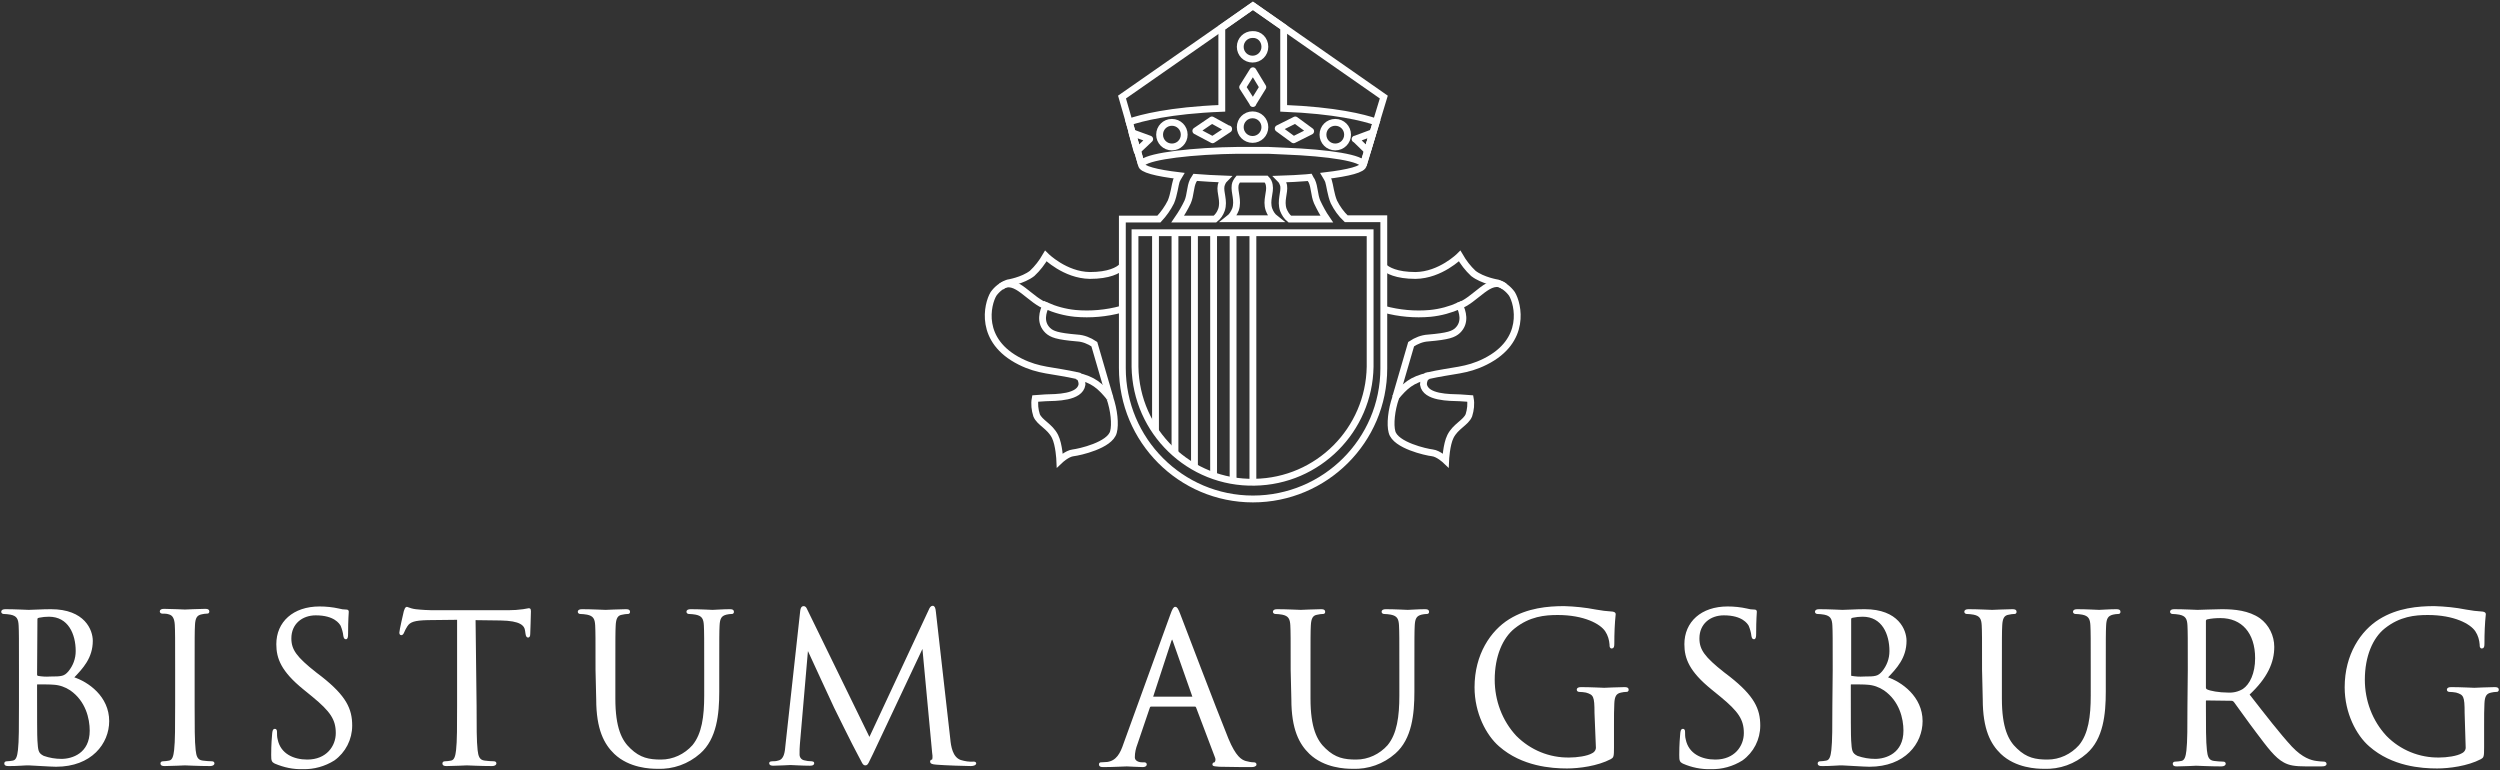 <?xml version="1.0" encoding="UTF-8"?>
<svg xmlns="http://www.w3.org/2000/svg" xmlns:xlink="http://www.w3.org/1999/xlink" id="Ebene_1" x="0px" y="0px" viewBox="0 0 731.5 225.3" style="enable-background:new 0 0 731.5 225.3;" xml:space="preserve"><rect x="0" y="0" width="731.5" height="225.3" fill="#333333" stroke="none"/> <style type="text/css"> .st0{fill:none;stroke:#FFFFFF;stroke-width:2;} .st1{fill:none;stroke:#FFFFFF;stroke-width:2;stroke-linejoin:round;} .st2{fill:#FFFFFF;stroke:#FFFFFF;stroke-width:0.5;} </style> <title>Logo_Bistum_Augsburg_1c_pos_V1</title> <g id="Bandarole_li"> <path class="st0" d="M328.2,90.7"></path> <path class="st0" d="M328.3,78c-1.1,1.1-3.8,2.6-9.4,2.6c-7.3-0.1-12.9-5.7-12.9-5.7c-1.1,1.9-2.4,3.6-4,5.1 c-2.7,2.1-7.1,2.8-7.1,2.8c-1.7,0.6-3.2,1.8-4.2,3.2c-1.8,3-4.4,13.7,7.8,19.8c5.6,2.8,9.1,2.4,17.1,4.2c0.7,0.6,1,1.6,1,2.5 c-0.6,3.9-7.6,3.8-10.7,3.9c-1.9,0.1-3,0.2-3,0.2c-0.3,1.6-0.1,3.3,0.4,4.9c0.9,2.2,3.9,3.2,5.4,6.2c1.2,2.4,1.4,7,1.4,7 s2.1-2,3.9-2.2s10.8-2.2,11.8-6.1c0.6-2.2,0.2-6.4-1.1-10.1c0.1,0.1,0.1,0.2,0.1,0.2l-4.6-15.8c-1.5-1-3.2-1.7-5-1.8 c-5.9-0.5-7.4-1.1-8.6-2.2c-2.5-2.4-1.4-5.6-0.6-7.3c2.7,1.2,5.6,2,8.6,2.3c4.5,0.4,9.1,0,13.5-1.2"></path> <path class="st0" d="M328.3,78"></path> <path class="st0" d="M306.6,89.7c-5.2-1.5-9.4-9.1-13.7-5.8"></path> <path class="st0" d="M324.8,116.4c-2.9-3.5-4.8-5.3-9.8-6.4"></path> </g> <g id="Bandarole_re"> <path class="st0" d="M404.8,90.6"></path> <path class="st0" d="M404.8,78c1.1,1.1,3.8,2.6,9.4,2.6c7.3-0.1,12.9-5.7,12.9-5.7c1.1,1.9,2.4,3.6,4,5.1c2.7,2.1,7.1,2.8,7.1,2.8 c1.7,0.6,3.2,1.8,4.2,3.2c1.8,3,4.4,13.7-7.8,19.8c-5.6,2.8-9.1,2.4-17.1,4.2c-0.7,0.6-1,1.6-1,2.5c0.6,3.9,7.6,3.8,10.7,3.9 c1.9,0.1,3,0.2,3,0.2c0.3,1.6,0.1,3.3-0.4,4.9c-0.9,2.2-3.9,3.2-5.4,6.2c-1.2,2.4-1.4,7-1.4,7s-2.1-2-3.9-2.2s-10.8-2.2-11.8-6.1 c-0.6-2.2-0.2-6.4,1.1-10.1l-0.1,0.2l4.6-15.8c1.5-1,3.2-1.7,5-1.8c5.9-0.5,7.4-1.1,8.6-2.2c2.5-2.4,1.4-5.6,0.6-7.3 c-2.7,1.2-5.6,2-8.6,2.3c-4.5,0.4-9.1,0-13.5-1.2"></path> <path class="st0" d="M404.8,78"></path> <path class="st0" d="M426.5,89.6c5.2-1.5,9.4-9.1,13.7-5.8"></path> <path class="st0" d="M408.2,116.4c2.9-3.5,4.8-5.3,9.8-6.4"></path> </g> <g id="Wappen"> <path class="st0" d="M332.1,68.1v39.2c0.3,19,16,34.2,35,33.8c18.6-0.3,33.5-15.3,33.8-33.8V68.1H332.1z"></path> <line class="st0" x1="366.6" y1="68.1" x2="366.6" y2="141.1"></line> <line class="st0" x1="360.8" y1="68.2" x2="360.8" y2="140.7"></line> <line class="st0" x1="355.1" y1="68.1" x2="355.1" y2="139.8"></line> <line class="st0" x1="349.5" y1="68.1" x2="349.5" y2="137.1"></line> <line class="st0" x1="343.8" y1="68.1" x2="343.8" y2="132.6"></line> <line class="st0" x1="338.1" y1="68.1" x2="338.1" y2="126.1"></line> </g> <g id="Krone"> <path class="st0" d="M390.3,59.1c-0.9-2.1-1.2-5-1.6-6.2c-0.2-0.5-0.5-1-0.8-1.5c6.7-0.8,11-1.9,11-3.2l0,0l6-19.8L366.6,1.7 l-38.3,26.7l5.7,19.8l0,0c0,1.3,4.3,2.4,11,3.2c-0.3,0.5-0.6,1-0.8,1.5c-0.4,1.2-0.7,4.1-1.6,6.2c-0.9,1.8-2.1,3.5-3.5,5h-10.7 v43.6c0,21.1,17.1,38.3,38.2,38.3s38.3-17.1,38.3-38.2l0,0V64h-11C392.4,62.6,391.2,60.9,390.3,59.1z M383.2,51.9 c0.2,0.4,0.4,0.7,0.6,1c0.9,1.9,0.7,4.1,1.6,6.2c0.8,1.7,1.7,3.4,2.8,5h-10.8c-0.9-0.7-1.5-1.7-1.9-2.7c-0.9-2.7,0.4-5,0.1-7.1 c-0.2-0.7-0.5-1.4-1-1.9c3.1-0.1,5-0.2,7.6-0.4L383.2,51.9z M347.5,59.1c0.9-2.1,0.7-4.3,1.6-6.2c0.2-0.3,0.4-0.7,0.6-1 c2.7,0.2,5.6,0.4,8.6,0.5c-0.5,0.5-0.8,1.2-1,1.9c-0.4,2.1,1,4.4,0.1,7.1c-0.4,1.1-1,2-1.9,2.7h-10.9 C345.7,62.5,346.7,60.8,347.5,59.1z M359.6,64c0.9-0.7,1.5-1.7,1.9-2.7c0.9-2.7-0.4-5-0.1-7.1c0.1-0.7,0.5-1.3,0.9-1.8 c1.3,0,2.7,0,4.1,0s2.8,0,4.1,0c0.5,0.5,0.8,1.1,0.9,1.8c0.4,2.1-1,4.4-0.1,7.1c0.4,1.1,1,2,1.9,2.7H359.6z"></path> <path class="st0" d="M375.6,31.7V8l-9-6.3l-9.1,6.4v23.6c-15.2,0.6-23.6,2.8-27.1,4l3.6,12.5l0,0c0-1.9,10-3.6,23.6-4.1 c1.4,0,2.8-0.1,4.3-0.1h0.2h1.8h5.2h2h0.1l2.2,0.1l0,0l2.2,0.1l0,0c13.4,0.5,23.3,2.1,23.3,4.1l0,0l3.8-12.6 C399,34.4,390.7,32.3,375.6,31.7z"></path> </g> <g id="Diamantenkranz"> <path class="st0" d="M370.1,13.7c0,2-1.6,3.6-3.6,3.6s-3.6-1.6-3.6-3.6s1.6-3.6,3.6-3.6l0,0C368.5,10,370.1,11.6,370.1,13.7 C370.1,13.6,370.1,13.6,370.1,13.7z"></path> <path class="st0" d="M370.1,37.2c0,2-1.6,3.6-3.6,3.6s-3.6-1.6-3.6-3.6s1.6-3.6,3.6-3.6l0,0C368.5,33.6,370.1,35.2,370.1,37.2z"></path> <path class="st0" d="M346.5,39.4c0,2-1.6,3.6-3.6,3.6s-3.6-1.6-3.6-3.6s1.6-3.6,3.6-3.6l0,0C344.9,35.8,346.5,37.4,346.5,39.4z"></path> <path class="st0" d="M394.3,39.4c0,2-1.6,3.6-3.6,3.6s-3.6-1.6-3.6-3.6s1.6-3.6,3.6-3.6l0,0C392.7,35.8,394.3,37.4,394.3,39.4 L394.3,39.4z"></path> <polygon class="st1" points="359.5,37.8 359.5,37.7 359.5,37.8 354.6,35.1 349.9,38.3 349.9,38.3 349.9,38.3 349.9,38.3 349.9,38.3 354.8,40.9 359.5,37.8 "></polygon> <polygon class="st1" points="383.5,38.4 383.5,38.4 383.5,38.4 379,35.1 374,37.6 374,37.6 374,37.6 374,37.6 374,37.6 378.5,40.9 383.5,38.4 "></polygon> <polygon class="st1" points="366.6,20.7 366.6,20.7 366.6,20.7 363.6,25.5 366.6,30.2 366.6,30.3 366.6,30.3 366.6,30.3 366.6,30.2 369.5,25.5 366.6,20.7 "></polygon> <polygon class="st1" points="396.6,40.7 396.5,40.7 396.5,40.7 396.5,40.7 396.6,40.7 400.1,44.1 401.7,38.8 "></polygon> <polygon class="st1" points="332.7,44.2 336.4,40.7 336.4,40.7 336.4,40.7 336.4,40.7 336.4,40.7 331.2,38.8 "></polygon> </g> <g id="Bistum_Augsburg"> <path class="st2" d="M5.8,196c0-9.4,0-11-0.1-13s-0.6-3-2.6-3.4c-0.7-0.1-1.3-0.2-2-0.2c-0.2,0-0.5-0.1-0.5-0.4s0.3-0.5,1-0.5 c2.7,0,6.5,0.2,6.8,0.2c1.4,0,3.8-0.2,6.5-0.2c9.8,0,12,6,12,9c0,4.9-2.8,7.9-5.6,10.8c4.4,1.4,10.4,5.6,10.4,12.7 c0,6.4-5,13.1-15.3,13.1c-0.7,0-2.6-0.1-4.3-0.2s-3.4-0.2-3.7-0.2s-1.1,0-2.4,0.1s-2.6,0.1-3.5,0.1c-0.7,0-1-0.1-1-0.5 c0-0.2,0.1-0.4,0.5-0.4c0.6,0,1.2-0.1,1.8-0.2c1.2-0.2,1.5-1.6,1.7-3.3c0.3-2.5,0.3-7.3,0.3-13L5.8,196z M10.6,197.3 c0,0.4,0.1,0.5,0.4,0.7c1.2,0.2,2.4,0.3,3.7,0.2c3.4,0,4.2-0.1,5.5-1.6c1.4-1.7,2.2-3.8,2.2-6.1c0-5-2.2-10.3-8.1-10.3 c-1,0-1.9,0.1-2.9,0.3c-0.5,0.1-0.7,0.3-0.7,0.7L10.6,197.3z M10.6,203.7c0,4.6,0,12.1,0.1,13c0.2,2.9,0.2,3.8,2,4.7 c1.7,0.6,3.5,0.9,5.3,0.9c3.2,0,8.5-1.7,8.5-8.5c0-3.6-1.2-8.8-5.8-12c-1.5-1-3.2-1.6-5-1.7c-0.8-0.1-3.8-0.1-4.7-0.1 c-0.2,0-0.4,0.1-0.4,0.4L10.6,203.7z"></path> <path class="st2" d="M56.7,206.5c0,5.8,0,10.5,0.3,13c0.2,1.7,0.5,3.1,2.3,3.3c0.9,0.1,1.8,0.2,2.7,0.2c0.4,0,0.5,0.2,0.5,0.4 s-0.3,0.5-1,0.5c-3.3,0-7.1-0.2-7.4-0.2s-4.1,0.2-5.9,0.2c-0.7,0-1-0.1-1-0.5c0-0.2,0.1-0.4,0.5-0.4c0.6,0,1.2-0.1,1.8-0.2 c1.2-0.2,1.5-1.6,1.7-3.3c0.3-2.5,0.3-7.3,0.3-13v-10.6c0-9.4,0-11-0.1-13s-0.7-3.1-2-3.4c-0.6-0.2-1.2-0.2-1.9-0.2 c-0.2,0-0.5-0.1-0.5-0.4s0.3-0.5,1-0.5c2,0,5.8,0.2,6.1,0.2s4.1-0.2,5.9-0.2c0.7,0,1,0.1,1,0.5s-0.2,0.4-0.5,0.4 c-0.5,0-1,0.1-1.5,0.2c-1.6,0.3-2.1,1.3-2.2,3.4c-0.1,1.9-0.1,3.6-0.1,13L56.7,206.5z"></path> <path class="st2" d="M80.5,223.2c-0.8-0.4-0.9-0.7-0.9-2.3c0-3,0.2-5.4,0.3-6.4c0.1-0.7,0.2-1,0.5-1s0.4,0.2,0.4,0.7 c0,0.7,0,1.5,0.2,2.2c0.9,4.4,4.9,6.1,8.9,6.1c5.8,0,8.6-4.1,8.6-8c0-4.1-1.7-6.5-6.9-10.8l-2.7-2.2c-6.4-5.2-7.8-8.9-7.8-13 c0-6.4,4.8-10.8,12.4-10.8c1.9,0,3.8,0.2,5.6,0.6c0.7,0.2,1.4,0.3,2.1,0.3c0.5,0,0.6,0.1,0.6,0.4s-0.2,2.3-0.2,6.4 c0,1-0.1,1.4-0.4,1.4s-0.4-0.3-0.5-0.8c-0.1-1-0.4-2-0.8-3c-0.4-0.7-2-3.2-7.5-3.2c-4.1,0-7.4,2.6-7.4,7c0,3.4,1.6,5.6,7.3,10.1 l1.7,1.3c7.1,5.6,8.8,9.3,8.8,14.1c0,4-1.9,7.7-5.1,10c-2.7,1.7-5.9,2.6-9.1,2.5C85.8,224.9,83.1,224.3,80.5,223.2z"></path> <path class="st2" d="M139.2,206.5c0,5.8,0,10.5,0.3,13c0.2,1.7,0.5,3.1,2.3,3.3c0.9,0.1,1.8,0.2,2.7,0.2c0.4,0,0.5,0.2,0.5,0.4 s-0.3,0.5-1,0.5c-3.3,0-7.1-0.2-7.4-0.2s-4.1,0.2-5.9,0.2c-0.7,0-1-0.1-1-0.5c0-0.2,0.1-0.4,0.5-0.4c0.6,0,1.2-0.1,1.8-0.2 c1.2-0.2,1.5-1.6,1.7-3.3c0.3-2.5,0.3-7.3,0.3-13v-25.4l-8.9,0.1c-3.7,0.1-5.2,0.5-6.1,1.9c-0.4,0.6-0.7,1.2-1,1.9 c-0.2,0.5-0.4,0.6-0.6,0.6s-0.3-0.2-0.3-0.5c0-0.6,1.2-5.8,1.3-6.2s0.4-1.1,0.6-1.1c0.8,0.3,1.7,0.6,2.6,0.7c1.7,0.2,4,0.3,4.7,0.3 h22.5c1.4,0,2.9-0.1,4.3-0.3c0.9-0.1,1.4-0.3,1.7-0.3s0.3,0.4,0.3,0.7c0,1.8-0.2,5.9-0.2,6.6s-0.2,0.8-0.4,0.8s-0.4-0.2-0.5-1 l-0.1-0.7c-0.2-1.8-1.6-3.2-7.4-3.3l-7.6-0.1L139.2,206.5z"></path> <path class="st2" d="M174.5,196c0-9.4,0-11-0.1-13s-0.6-3-2.6-3.4c-0.7-0.1-1.3-0.2-2-0.2c-0.2,0-0.5-0.1-0.5-0.4s0.3-0.5,1-0.5 c2.7,0,6.4,0.2,6.9,0.2s4.1-0.2,5.9-0.2c0.7,0,1,0.1,1,0.5s-0.2,0.4-0.5,0.4c-0.5,0-1,0.1-1.5,0.2c-1.6,0.2-2.1,1.3-2.2,3.4 c-0.1,1.9-0.1,3.6-0.1,13v8.4c0,8.6,1.9,12.4,4.5,14.8c2.9,2.8,5.6,3.3,9.1,3.3c3.6,0,7-1.6,9.4-4.3c2.8-3.4,3.5-8.5,3.5-14.7V196 c0-9.4,0-11-0.1-13s-0.6-3-2.6-3.4c-0.7-0.1-1.3-0.2-2-0.2c-0.2,0-0.5-0.1-0.5-0.4s0.3-0.5,1-0.5c2.7,0,6,0.2,6.4,0.2 s3.2-0.2,5-0.2c0.7,0,1,0.1,1,0.5s-0.2,0.4-0.5,0.4c-0.5,0-1,0.1-1.5,0.2c-1.6,0.4-2.1,1.3-2.2,3.4c-0.1,1.9-0.1,3.6-0.1,13v6.4 c0,6.5-0.7,13.7-5.5,17.9c-3.4,3-7.8,4.6-12.4,4.4c-2,0-8.1-0.2-12.4-4.3c-2.9-2.8-5.2-7-5.2-15.8L174.5,196z"></path> <path class="st2" d="M277.8,216.2c0.2,2.2,0.7,5.5,3.2,6.4c1.3,0.4,2.6,0.6,3.9,0.5c0.3,0,0.5,0.1,0.5,0.3s-0.5,0.5-1.3,0.5 c-1.3,0-7.8-0.2-10-0.4c-1.4-0.1-1.7-0.3-1.7-0.6s0.1-0.4,0.4-0.4s0.4-1.1,0.2-2.2l-2.9-31h-0.2l-14.7,31.2c-1.3,2.6-1.4,3.2-2,3.2 s-0.7-0.6-1.9-2.8c-1.6-2.9-6.7-13.3-7-13.9c-0.5-1.1-7.2-15.5-7.9-17.1h-0.2l-2.4,27.8c-0.1,1-0.1,2-0.1,3.1 c0,0.9,0.6,1.7,1.5,1.9c0.7,0.2,1.5,0.3,2.3,0.3c0.2,0,0.5,0.1,0.5,0.3c0,0.4-0.4,0.5-1.1,0.5c-2.2,0-5.1-0.2-5.6-0.2 s-3.4,0.2-5,0.2c-0.6,0-1-0.1-1-0.5c0-0.2,0.3-0.3,0.6-0.3c0.6,0,1.2,0,1.8-0.2c2-0.4,2.2-2.7,2.4-5l4.3-39.1 c0.1-0.7,0.3-1.1,0.7-1.1s0.6,0.2,0.9,0.9l18.4,37.7l17.6-37.7c0.2-0.5,0.5-1,0.9-1s0.6,0.5,0.7,1.6L277.8,216.2z"></path> <path class="st2" d="M342.6,180.1c0.7-2,1-2.3,1.3-2.3s0.6,0.3,1.3,2.2c0.9,2.3,10.3,27.1,14,36.2c2.2,5.3,3.9,6.3,5.2,6.7 c0.8,0.2,1.6,0.4,2.4,0.4c0.4,0,0.6,0.1,0.6,0.4s-0.5,0.5-1.2,0.5c-0.9,0-5.3,0-9.4-0.1c-1.1-0.1-1.8-0.1-1.8-0.4s0.2-0.4,0.4-0.4 s0.7-0.7,0.4-1.6l-5.6-14.8c-0.1-0.2-0.3-0.4-0.5-0.4h-12.9c-0.3,0-0.5,0.2-0.6,0.5l-3.6,10.6c-0.5,1.3-0.8,2.6-0.8,4 c0,1.2,1.3,1.7,2.3,1.7h0.6c0.4,0,0.6,0.1,0.6,0.4s-0.4,0.5-0.9,0.5c-1.4,0-4-0.2-4.7-0.2s-4,0.2-6.8,0.2c-0.8,0-1.1-0.1-1.1-0.5 s0.2-0.4,0.5-0.4s1.3-0.1,1.7-0.1c2.8-0.4,4-2.6,5-5.6L342.6,180.1z M348.9,204.1c0.3,0,0.3-0.2,0.2-0.4l-5.7-16.2 c-0.3-0.9-0.6-0.9-0.9,0l-5.3,16.2c-0.1,0.3,0,0.4,0.2,0.4H348.9z"></path> <path class="st2" d="M377.9,196c0-9.4,0-11-0.1-13s-0.6-3-2.6-3.4c-0.7-0.1-1.3-0.2-2-0.2c-0.2,0-0.5-0.1-0.5-0.4s0.3-0.5,1-0.5 c2.7,0,6.4,0.2,6.9,0.2s4.1-0.2,5.9-0.2c0.7,0,1,0.1,1,0.5s-0.2,0.4-0.5,0.4c-0.5,0-1,0.1-1.5,0.2c-1.6,0.2-2.1,1.3-2.2,3.4 c-0.1,1.9-0.1,3.6-0.1,13v8.4c0,8.6,1.9,12.4,4.5,14.8c2.9,2.8,5.6,3.3,9.1,3.3c3.6,0,7-1.6,9.4-4.3c2.8-3.4,3.5-8.5,3.5-14.7V196 c0-9.4,0-11-0.1-13s-0.6-3-2.6-3.4c-0.7-0.1-1.3-0.2-2-0.2c-0.2,0-0.5-0.1-0.5-0.4s0.3-0.5,1-0.5c2.7,0,6,0.2,6.4,0.2 s3.2-0.2,5-0.2c0.7,0,1,0.1,1,0.5s-0.2,0.4-0.5,0.4c-0.5,0-1,0.1-1.5,0.2c-1.6,0.4-2.1,1.3-2.2,3.4c-0.1,1.9-0.1,3.6-0.1,13v6.4 c0,6.5-0.7,13.7-5.5,17.9c-3.4,3-7.8,4.6-12.4,4.4c-2,0-8.1-0.2-12.4-4.3c-2.9-2.8-5.2-7-5.2-15.8L377.9,196z"></path> <path class="st2" d="M466.8,208.6c0-4.9-0.3-5.5-2.7-6.2c-0.7-0.1-1.3-0.2-2-0.2c-0.2,0-0.5-0.1-0.5-0.4s0.3-0.5,1-0.5 c2.7,0,6.5,0.2,6.8,0.2s4.1-0.2,5.9-0.2c0.7,0,1,0.1,1,0.5s-0.2,0.4-0.5,0.4c-0.5,0-1,0.1-1.5,0.2c-1.6,0.3-2.1,1.3-2.2,3.4 c-0.1,1.9-0.1,3.7-0.1,6.2v6.7c0,2.7-0.1,2.8-0.8,3.2c-3.8,2-9.2,2.7-12.7,2.7c-4.5,0-13.1-0.6-19.7-6.4c-3.7-3.2-7.1-9.6-7.1-17.1 c0-9.6,4.7-16.4,10-19.7s11.3-3.8,16-3.8c3.1,0.1,6.1,0.4,9.2,1c1.6,0.3,3.2,0.5,4.9,0.6c0.6,0.1,0.7,0.3,0.7,0.5 c-0.3,2.8-0.4,5.7-0.4,8.5c0,1-0.1,1.3-0.5,1.3s-0.4-0.4-0.4-0.9c-0.1-1.4-0.5-2.8-1.3-4c-1.5-2.3-6.4-4.9-14.1-4.9 c-3.8,0-8.3,0.4-12.8,4c-3.5,2.8-5.9,8.2-5.9,15.2c0,6.1,2.2,12.1,6.4,16.6c4.2,4.2,9.8,6.5,15.7,6.4c2.2,0,5.3-0.4,6.8-1.3 c0.8-0.4,1.3-1.2,1.2-2.1L466.8,208.6z"></path> <path class="st2" d="M492.5,223.2c-0.8-0.4-0.9-0.7-0.9-2.3c0-3,0.2-5.4,0.3-6.4c0.1-0.7,0.2-1,0.5-1s0.4,0.2,0.4,0.7 c0,0.7,0,1.5,0.2,2.2c0.9,4.4,4.9,6.1,8.9,6.1c5.8,0,8.6-4.1,8.6-8c0-4.1-1.7-6.5-6.9-10.8l-2.7-2.2c-6.4-5.2-7.8-8.9-7.8-13 c0-6.4,4.8-10.8,12.4-10.8c1.9,0,3.8,0.2,5.6,0.6c0.7,0.2,1.4,0.3,2.1,0.3c0.5,0,0.6,0.1,0.6,0.4s-0.2,2.3-0.2,6.4 c0,1-0.1,1.4-0.4,1.4s-0.4-0.3-0.5-0.8c-0.1-1-0.4-2-0.8-3c-0.4-0.7-2-3.2-7.5-3.2c-4.1,0-7.4,2.6-7.4,7c0,3.4,1.6,5.6,7.3,10.1 l1.7,1.3c7.1,5.6,8.8,9.3,8.8,14.1c0,4-1.9,7.7-5.1,10c-2.7,1.7-5.9,2.6-9.1,2.5C497.8,224.9,495,224.3,492.5,223.2z"></path> <path class="st2" d="M536.5,196c0-9.4,0-11-0.1-13s-0.6-3-2.6-3.4c-0.7-0.1-1.3-0.2-2-0.2c-0.2,0-0.5-0.1-0.5-0.4s0.3-0.5,1-0.5 c2.7,0,6.5,0.2,6.8,0.2c1.4,0,3.8-0.2,6.5-0.2c9.8,0,12,6,12,9c0,4.9-2.8,7.9-5.6,10.8c4.3,1.4,10.3,5.7,10.3,12.7 c0,6.4-5,13.1-15.3,13.1c-0.7,0-2.6-0.1-4.3-0.2s-3.4-0.2-3.7-0.2s-1.1,0-2.4,0.1s-2.6,0.1-3.5,0.1c-0.7,0-1-0.1-1-0.5 c0-0.2,0.1-0.4,0.5-0.4c0.6,0,1.2-0.1,1.8-0.2c1.2-0.2,1.5-1.6,1.7-3.3c0.3-2.5,0.3-7.3,0.3-13L536.5,196z M541.3,197.3 c0,0.4,0.1,0.5,0.4,0.7c1.2,0.2,2.4,0.3,3.7,0.2c3.4,0,4.2-0.1,5.5-1.6c1.4-1.7,2.2-3.8,2.2-6.1c0-5-2.2-10.3-8.1-10.3 c-1,0-1.9,0.1-2.9,0.3c-0.5,0.1-0.7,0.3-0.7,0.7v16.1H541.3z M541.3,203.7c0,4.6,0,12.1,0.1,13c0.2,2.9,0.2,3.8,2,4.7 c1.7,0.6,3.5,0.9,5.3,0.9c3.2,0,8.5-1.7,8.5-8.5c0-3.6-1.2-8.8-5.8-12c-1.5-1-3.2-1.6-5-1.7c-0.8-0.1-3.8-0.1-4.7-0.1 c-0.2,0-0.4,0.1-0.4,0.4L541.3,203.7z"></path> <path class="st2" d="M580.2,196c0-9.4,0-11-0.1-13s-0.6-3-2.6-3.4c-0.7-0.1-1.3-0.2-2-0.2c-0.2,0-0.5-0.1-0.5-0.4s0.3-0.5,1-0.5 c2.7,0,6.4,0.2,6.9,0.2s4.1-0.2,5.9-0.2c0.7,0,1,0.1,1,0.5s-0.2,0.4-0.5,0.4c-0.5,0-1,0.1-1.5,0.2c-1.6,0.2-2.1,1.3-2.2,3.4 c-0.1,1.9-0.1,3.6-0.1,13v8.4c0,8.6,1.9,12.4,4.5,14.8c2.9,2.8,5.6,3.3,9.1,3.3c3.6,0,7-1.6,9.4-4.3c2.8-3.4,3.5-8.5,3.5-14.7V196 c0-9.4,0-11-0.1-13s-0.6-3-2.6-3.4c-0.7-0.1-1.3-0.2-2-0.2c-0.2,0-0.5-0.1-0.5-0.4s0.3-0.5,1-0.5c2.7,0,6,0.2,6.4,0.2 s3.2-0.2,5-0.2c0.7,0,1,0.1,1,0.5s-0.2,0.4-0.5,0.4c-0.5,0-1,0.1-1.5,0.2c-1.6,0.4-2.1,1.3-2.2,3.4c-0.1,1.9-0.1,3.6-0.1,13v6.4 c0,6.5-0.7,13.7-5.5,17.9c-3.4,3-7.8,4.6-12.4,4.4c-2,0-8.1-0.2-12.4-4.3c-2.9-2.8-5.2-7-5.2-15.8L580.2,196z"></path> <path class="st2" d="M640.4,196c0-9.4,0-11-0.1-13s-0.6-3-2.6-3.4c-0.7-0.1-1.3-0.2-2-0.2c-0.2,0-0.5-0.1-0.5-0.4s0.3-0.5,1-0.5 c2.7,0,6.5,0.2,6.8,0.2c0.7,0,5.2-0.2,7.1-0.2c3.8,0,7.8,0.4,11,2.6c2.6,1.9,4.1,5,4.1,8.2c0,4.4-1.9,8.9-7.3,13.9 c4.9,6.3,9,11.6,12.5,15.4c3.2,3.4,5.8,4.1,7.3,4.3c0.8,0.1,1.6,0.2,2.3,0.2c0.3,0,0.5,0.2,0.5,0.4c0,0.4-0.4,0.5-1.4,0.5h-4.3 c-3.4,0-4.9-0.3-6.4-1.1c-2.6-1.4-4.7-4.3-8.1-8.8c-2.5-3.3-5.3-7.3-6.5-8.9c-0.2-0.2-0.5-0.4-0.8-0.4l-7.4-0.1 c-0.3,0-0.4,0.2-0.4,0.5v1.4c0,5.8,0,10.5,0.3,13c0.2,1.7,0.5,3.1,2.3,3.3c0.9,0.1,1.8,0.2,2.7,0.2c0.4,0,0.5,0.2,0.5,0.4 s-0.3,0.5-1,0.5c-3.3,0-7.1-0.2-7.4-0.2c-0.1,0-3.8,0.2-5.6,0.2c-0.7,0-1-0.1-1-0.5c0-0.2,0.1-0.4,0.5-0.4c0.6,0,1.2-0.1,1.8-0.2 c1.2-0.2,1.5-1.6,1.7-3.3c0.3-2.5,0.3-7.3,0.3-13L640.4,196z M645.2,201.2c0,0.3,0.2,0.6,0.4,0.7c0.9,0.5,3.7,1,6.3,1 c1.6,0.1,3.2-0.3,4.5-1.1c2.1-1.4,3.7-4.7,3.7-9.2c0-7.5-4-12-10.4-12c-1.3,0-2.7,0.1-4,0.4c-0.3,0.1-0.5,0.4-0.5,0.7V201.2z"></path> <path class="st2" d="M721.4,208.6c0-4.9-0.3-5.5-2.7-6.2c-0.7-0.1-1.3-0.2-2-0.2c-0.2,0-0.5-0.1-0.5-0.4s0.3-0.5,1-0.5 c2.7,0,6.5,0.2,6.8,0.2s4.1-0.2,5.9-0.2c0.7,0,1,0.1,1,0.5s-0.2,0.4-0.5,0.4c-0.5,0-1,0.1-1.5,0.2c-1.6,0.3-2.1,1.3-2.2,3.4 c-0.1,1.9-0.1,3.7-0.1,6.2v6.7c0,2.7-0.1,2.8-0.8,3.2c-3.8,2-9.2,2.7-12.7,2.7c-4.6,0-13.1-0.6-19.7-6.4c-3.7-3.2-7.1-9.6-7.1-17.1 c0-9.6,4.7-16.4,10-19.7s11.3-3.8,16-3.8c3.1,0.1,6.2,0.4,9.2,1c1.6,0.3,3.2,0.5,4.9,0.6c0.6,0.1,0.7,0.3,0.7,0.5 c-0.3,2.8-0.4,5.7-0.4,8.5c0,1-0.1,1.3-0.5,1.3s-0.4-0.4-0.4-0.9c-0.1-1.4-0.5-2.8-1.3-4c-1.5-2.3-6.4-4.9-14.1-4.9 c-3.8,0-8.3,0.4-12.8,4c-3.5,2.8-5.9,8.2-5.9,15.2c0,6.1,2.2,12.1,6.4,16.6c4.1,4.2,9.8,6.5,15.6,6.4c2.2,0,5.3-0.4,6.8-1.3 c0.8-0.4,1.3-1.2,1.2-2.1L721.4,208.6z"></path> </g> </svg>

